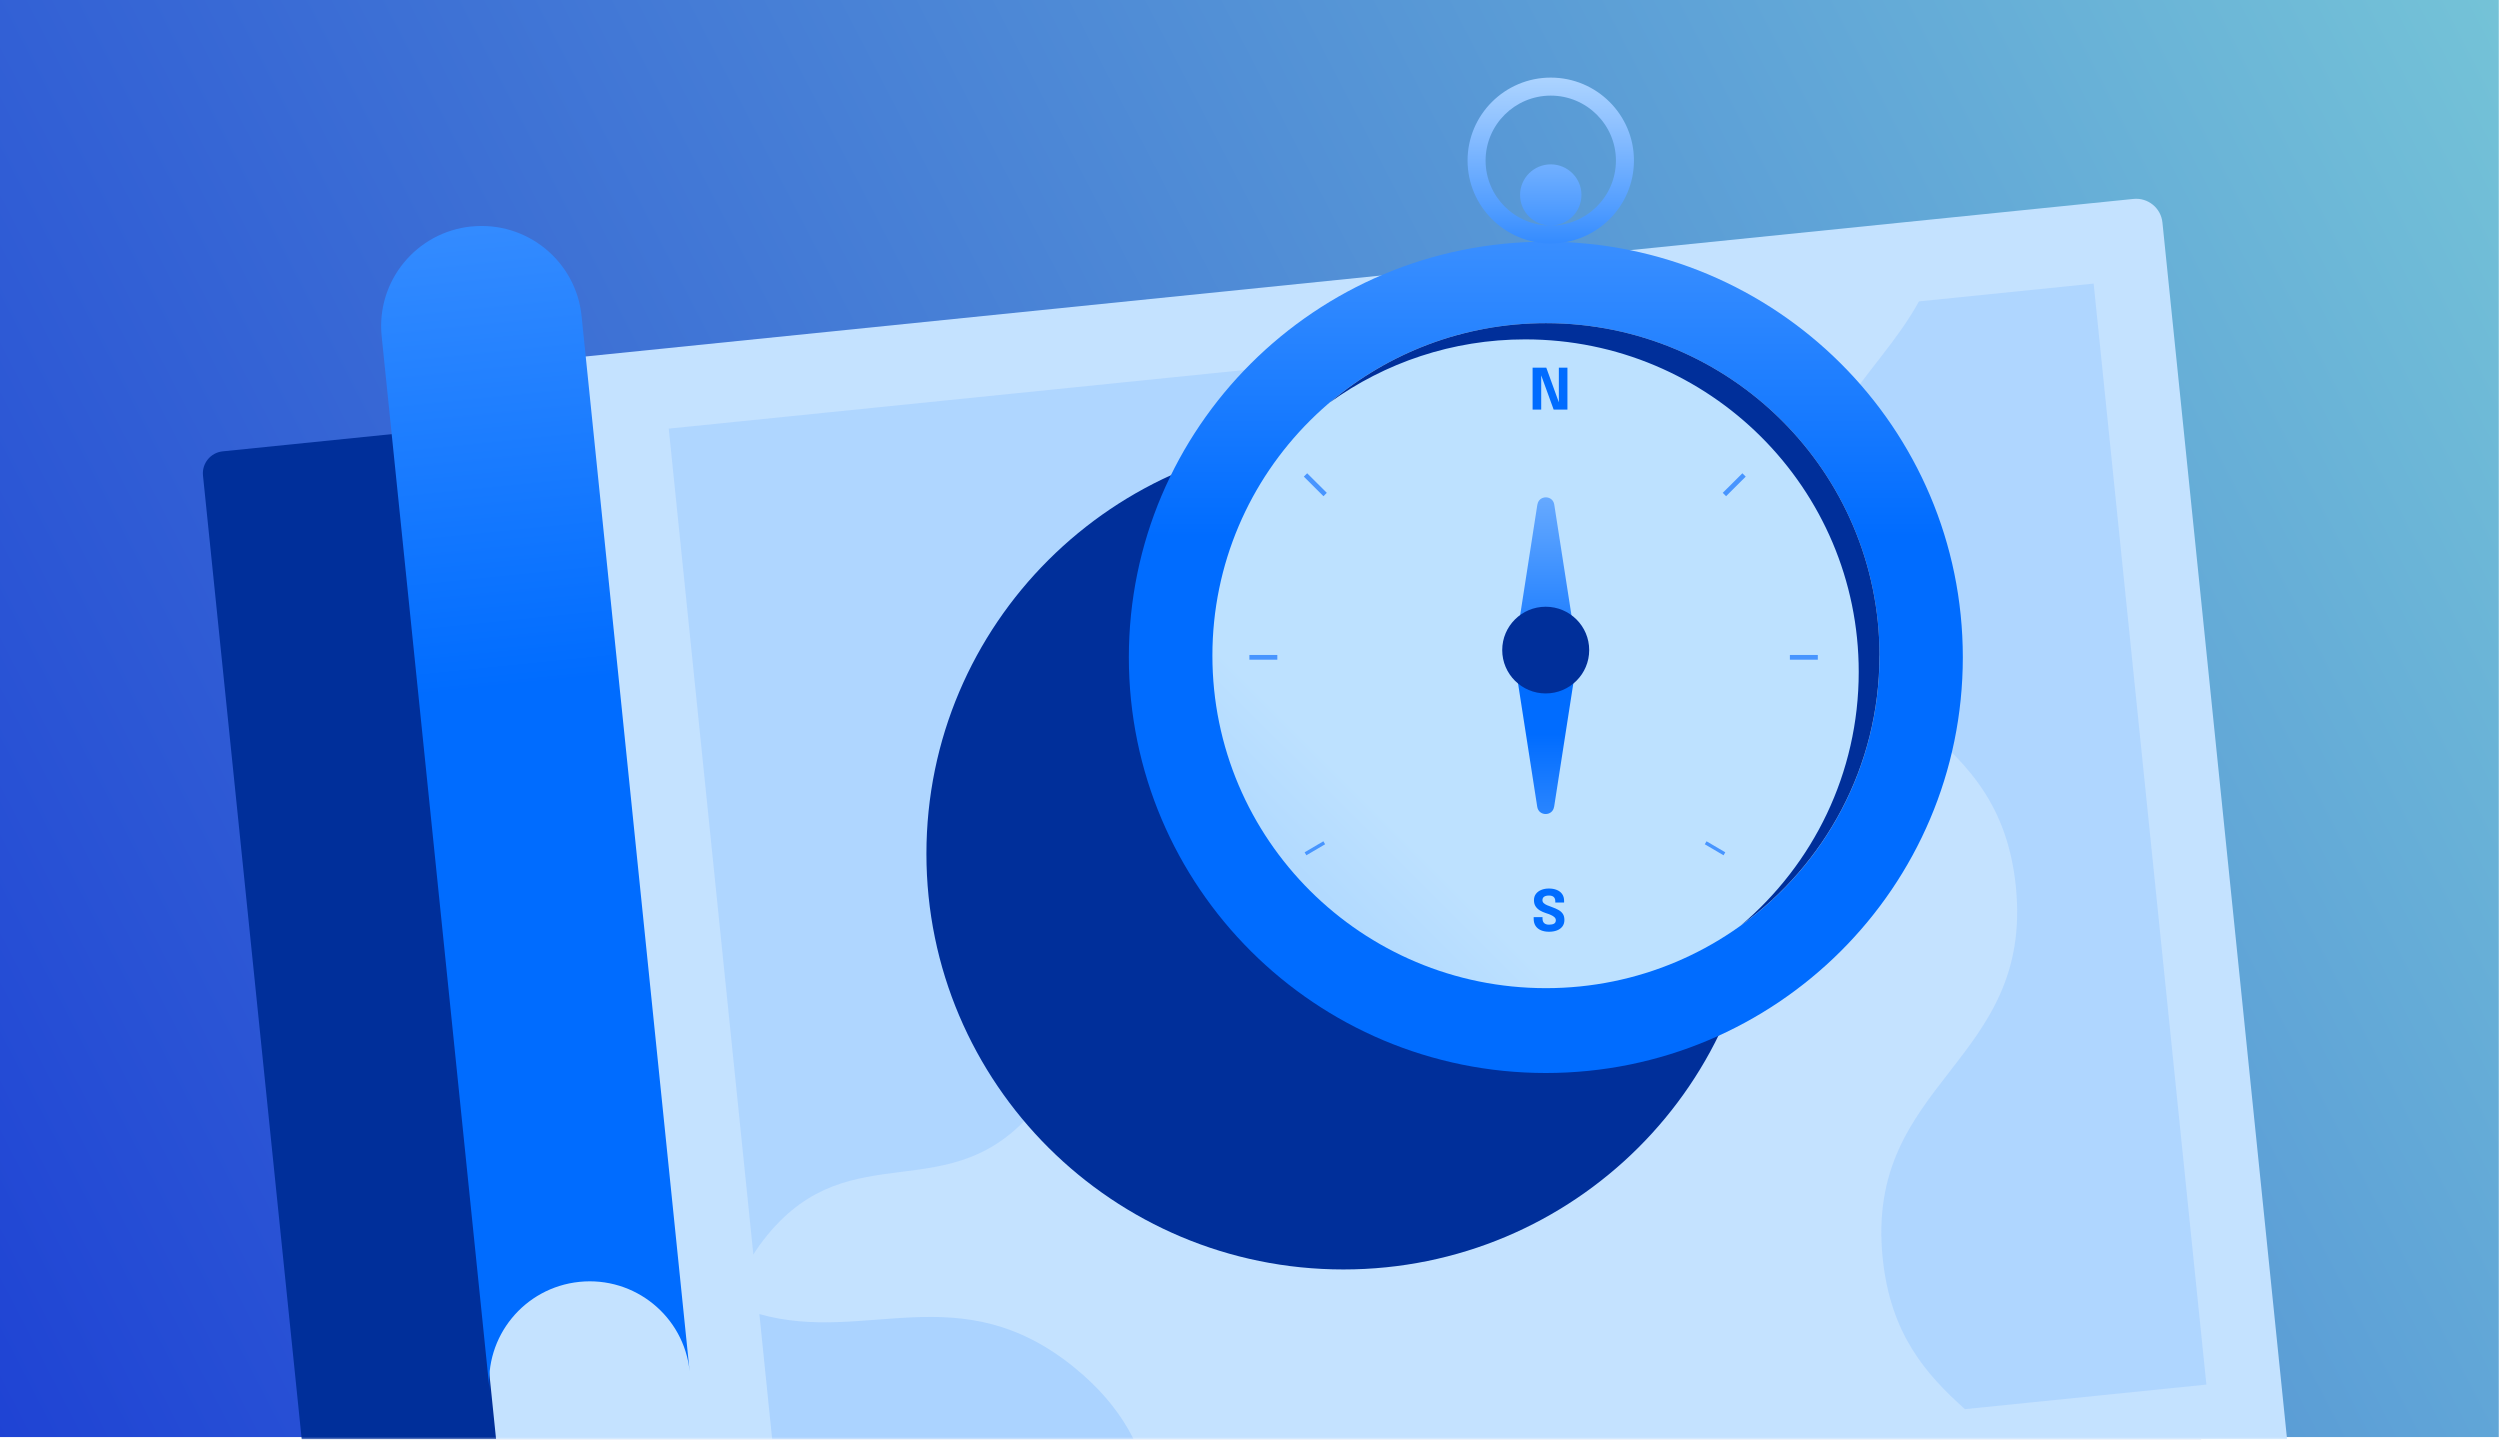 <svg fill="none" height="609" viewBox="0 0 1057 609" width="1057" xmlns="http://www.w3.org/2000/svg" xmlns:xlink="http://www.w3.org/1999/xlink"><linearGradient id="a" gradientUnits="userSpaceOnUse" x1="-151.287" x2="1348.31" y1="652.828" y2="-122.32"><stop offset="0" stop-color="#1433d4"/><stop offset=".99" stop-color="#89e2d8"/></linearGradient><linearGradient id="b"><stop offset="0" stop-color="#c4e2ff"/><stop offset=".11" stop-color="#b5d9ff"/><stop offset=".33" stop-color="#90c2ff"/><stop offset=".63" stop-color="#539eff"/><stop offset="1" stop-color="#006cff"/></linearGradient><linearGradient id="c" gradientUnits="userSpaceOnUse" x1="132.498" x2="218.696" xlink:href="#b" y1="-556.42" y2="290.463"/><linearGradient id="d" gradientUnits="userSpaceOnUse" x1="653.577" x2="653.577" xlink:href="#b" y1="-261.035" y2="226.833"/><linearGradient id="e" gradientUnits="userSpaceOnUse" x1="740.306" x2="70.165" y1="190.833" y2="863.099"><stop offset=".23" stop-color="#bde1ff"/><stop offset="1" stop-color="#006bff"/></linearGradient><linearGradient id="f" gradientUnits="userSpaceOnUse" x1="653.528" x2="653.528" xlink:href="#b" y1="491.868" y2="310.351"/><linearGradient id="g" gradientUnits="userSpaceOnUse" x1="653.528" x2="653.528" xlink:href="#b" y1="118.049" y2="289.339"/><linearGradient id="h" gradientUnits="userSpaceOnUse" x1="655.66" x2="655.66" xlink:href="#b" y1="13.899" y2="129.796"/><clipPath id="i"><path d="m0 0h1057v608.576h-1057z"/></clipPath><mask id="j" height="609" maskUnits="userSpaceOnUse" width="1057" x="0" y="0"><path d="m1057 .987h-1056.492v607.589h1056.492z" fill="#fff"/></mask><g clip-path="url(#i)"><path d="m1056.49 0h-1056.49v607.588h1056.49z" fill="url(#a)"/><g mask="url(#j)"><path d="m937.574 676.285-736.805 74.994c-32.011 3.258-60.636-19.989-63.904-51.898l-51.042-498.316c-.526-5.137 3.217-9.717 8.371-10.242l785.466-79.947z" fill="#002f9a"/><path d="m971.053 648.383-749.413 76.277-57.914-565.409 738.296-75.145c6.139-.625 11.625 3.83 12.252 9.95z" fill="#c4e2ff"/><path d="m199.312 95.771c23.34-2.38 44.19 14.557 46.578 37.823l45.688 446.197c-2.388-23.265-23.238-40.202-46.577-37.822-23.34 2.38-40.33 23.164-37.943 46.404l-45.688-446.197c-2.387-23.266 14.603-44.05 37.942-46.43z" fill="url(#c)"/><g fill="#4895ff" opacity=".2"><path d="m318.472 530.501c1.676-2.709 3.632-5.443 5.917-8.228 35.733-43.747 77.587-9.848 113.345-53.569 35.733-43.747-6.019-77.746 29.739-121.467 35.758-43.747 77.586-9.848 113.344-53.569 35.733-43.747-6.019-77.746 29.74-121.467 26.971-32.987 57.395-21.823 86.068-33.114l-413.886 42.126 35.784 349.313z" opacity=".8"/><path d="m454.292 578.222c-48.431-39.342-88.151-9.848-133.23-22.633l9.321 91.113 156.671-15.949c-4.115-18.051-12.14-35.772-32.787-52.531z"/><path d="m765.246 231.921c7.67 74.962 79.339 67.772 87.034 142.733 7.67 74.961-63.974 82.354-56.279 157.34 3.277 31.949 18.159 48.962 34.768 63.797l102.094-10.38-47.669-465.514-73.853 7.519c-17.93 32.658-51.453 52.025-46.069 104.531z" opacity=".8"/></g></g><path d="m567.992 536.728c97.369 0 176.302-78.683 176.302-175.745 0-97.061-78.933-175.744-176.302-175.744s-176.303 78.683-176.303 175.744c0 97.062 78.934 175.745 176.303 175.745z" fill="#002f9a"/><path d="m653.578 453.666c97.369 0 176.302-78.684 176.302-175.745s-78.933-175.745-176.302-175.745-176.303 78.684-176.303 175.745 78.934 175.745 176.303 175.745z" fill="url(#d)"/><path d="m653.628 417.793c77.887 0 141.026-62.94 141.026-140.581 0-77.64-63.139-140.581-141.026-140.581s-141.026 62.941-141.026 140.581c0 77.641 63.139 140.581 141.026 140.581z" fill="url(#e)"/><path d="m657.083 341.135 9.296-59.771c.33-2.177-1.346-4.127-3.556-4.127h-18.616c-2.209 0-3.885 1.95-3.555 4.127l9.295 59.771c.635 4.051 6.476 4.051 7.111 0z" fill="url(#f)"/><path d="m649.998 213.314-9.295 59.772c-.33 2.177 1.346 4.126 3.555 4.126h18.616c2.209 0 3.886-1.949 3.555-4.126l-9.295-59.772c-.635-4.05-6.476-4.05-7.111 0z" fill="url(#g)"/><path d="m653.527 293.187c10.155 0 18.387-8.206 18.387-18.329s-8.232-18.329-18.387-18.329-18.387 8.206-18.387 18.329 8.232 18.329 18.387 18.329z" fill="#002f9a"/><path d="m794.656 277.212c0-77.645-63.136-140.581-141.027-140.581-34.844 0-66.716 12.633-91.325 33.494 23.212-16.734 51.707-26.633 82.538-26.633 77.891 0 141.027 62.936 141.027 140.581 0 42.911-19.302 81.315-49.727 107.087 35.428-25.544 58.488-67.062 58.488-113.973z" fill="#002f9a"/><path d="m655.66 32.81c-19.402 0-35.174 15.747-35.174 35.063 0 19.316 15.772 35.063 35.174 35.063 19.403 0 35.174-15.722 35.174-35.063s-15.771-35.063-35.174-35.063zm0 62.556c7.162 0 12.978-5.797 12.978-12.937s-5.816-12.937-12.978-12.937c-7.161 0-12.977 5.797-12.977 12.937s5.816 12.937 12.977 12.937c-15.212 0-27.555-12.329-27.555-27.468s12.368-27.468 27.555-27.468 27.555 12.329 27.555 27.468-12.368 27.468-27.555 27.468z" fill="url(#h)"/><g stroke="#4895ff" stroke-miterlimit="10"><path d="m551.965 200.808 8.304 8.278" stroke-width="2.002"/><path d="m737.385 200.808-8.305 8.278" stroke-width="2.002"/><path d="m551.965 360.983 7.924-4.658" stroke-width="1.461"/><path d="m729.08 360.983-7.924-4.658" stroke-width="1.461"/></g><path d="m651.622 173.176h-3.639v-17.717h5.789l5.934 16.371-.625.157v-16.528h3.628v17.717h-5.826l-5.933-16.324.672-.156z" fill="#006cff"/><path d="m654.927 393.943c-1.281 0-2.41-.205-3.387-.613-.969-.408-1.73-1.017-2.282-1.826-.545-.817-.817-1.83-.817-3.039 0-.128 0-.244 0-.348 0-.112 0-.232 0-.36h3.736v.324.312c0 .825.232 1.458.696 1.898.465.44 1.153.661 2.066.661.921 0 1.63-.144 2.126-.433.497-.296.745-.78.745-1.453 0-.473-.188-.889-.565-1.249-.368-.361-.873-.681-1.513-.961-.633-.288-1.357-.557-2.174-.805-.889-.28-1.714-.649-2.475-1.105-.76-.456-1.373-1.037-1.837-1.742-.457-.704-.685-1.573-.685-2.606 0-1.041.276-1.926.829-2.655.552-.736 1.305-1.297 2.258-1.681.953-.393 2.03-.589 3.231-.589 1.257 0 2.366.196 3.327.589.969.384 1.726.965 2.27 1.741.553.769.829 1.73.829 2.883v.36.361h-3.723c0-.088 0-.18 0-.276 0-.097 0-.189 0-.277 0-.776-.217-1.373-.649-1.789-.424-.417-1.093-.625-2.006-.625-.881 0-1.565.16-2.054.48-.48.321-.721.813-.721 1.478 0 .48.173.889.517 1.225.352.336.833.637 1.441.901.609.264 1.302.528 2.078.793 1.057.368 1.978.776 2.763 1.225.793.44 1.405.997 1.838 1.669.432.665.648 1.514.648 2.547 0 1.057-.272 1.958-.816 2.702-.545.745-1.31 1.314-2.295 1.706-.977.384-2.11.577-3.399.577z" fill="#006cff"/><path d="m528.246 277.921h11.809" stroke="#4895ff" stroke-miterlimit="10" stroke-width="2.002"/><path d="m756.764 277.921h11.809" stroke="#4895ff" stroke-miterlimit="10" stroke-width="2.002"/></g></svg>